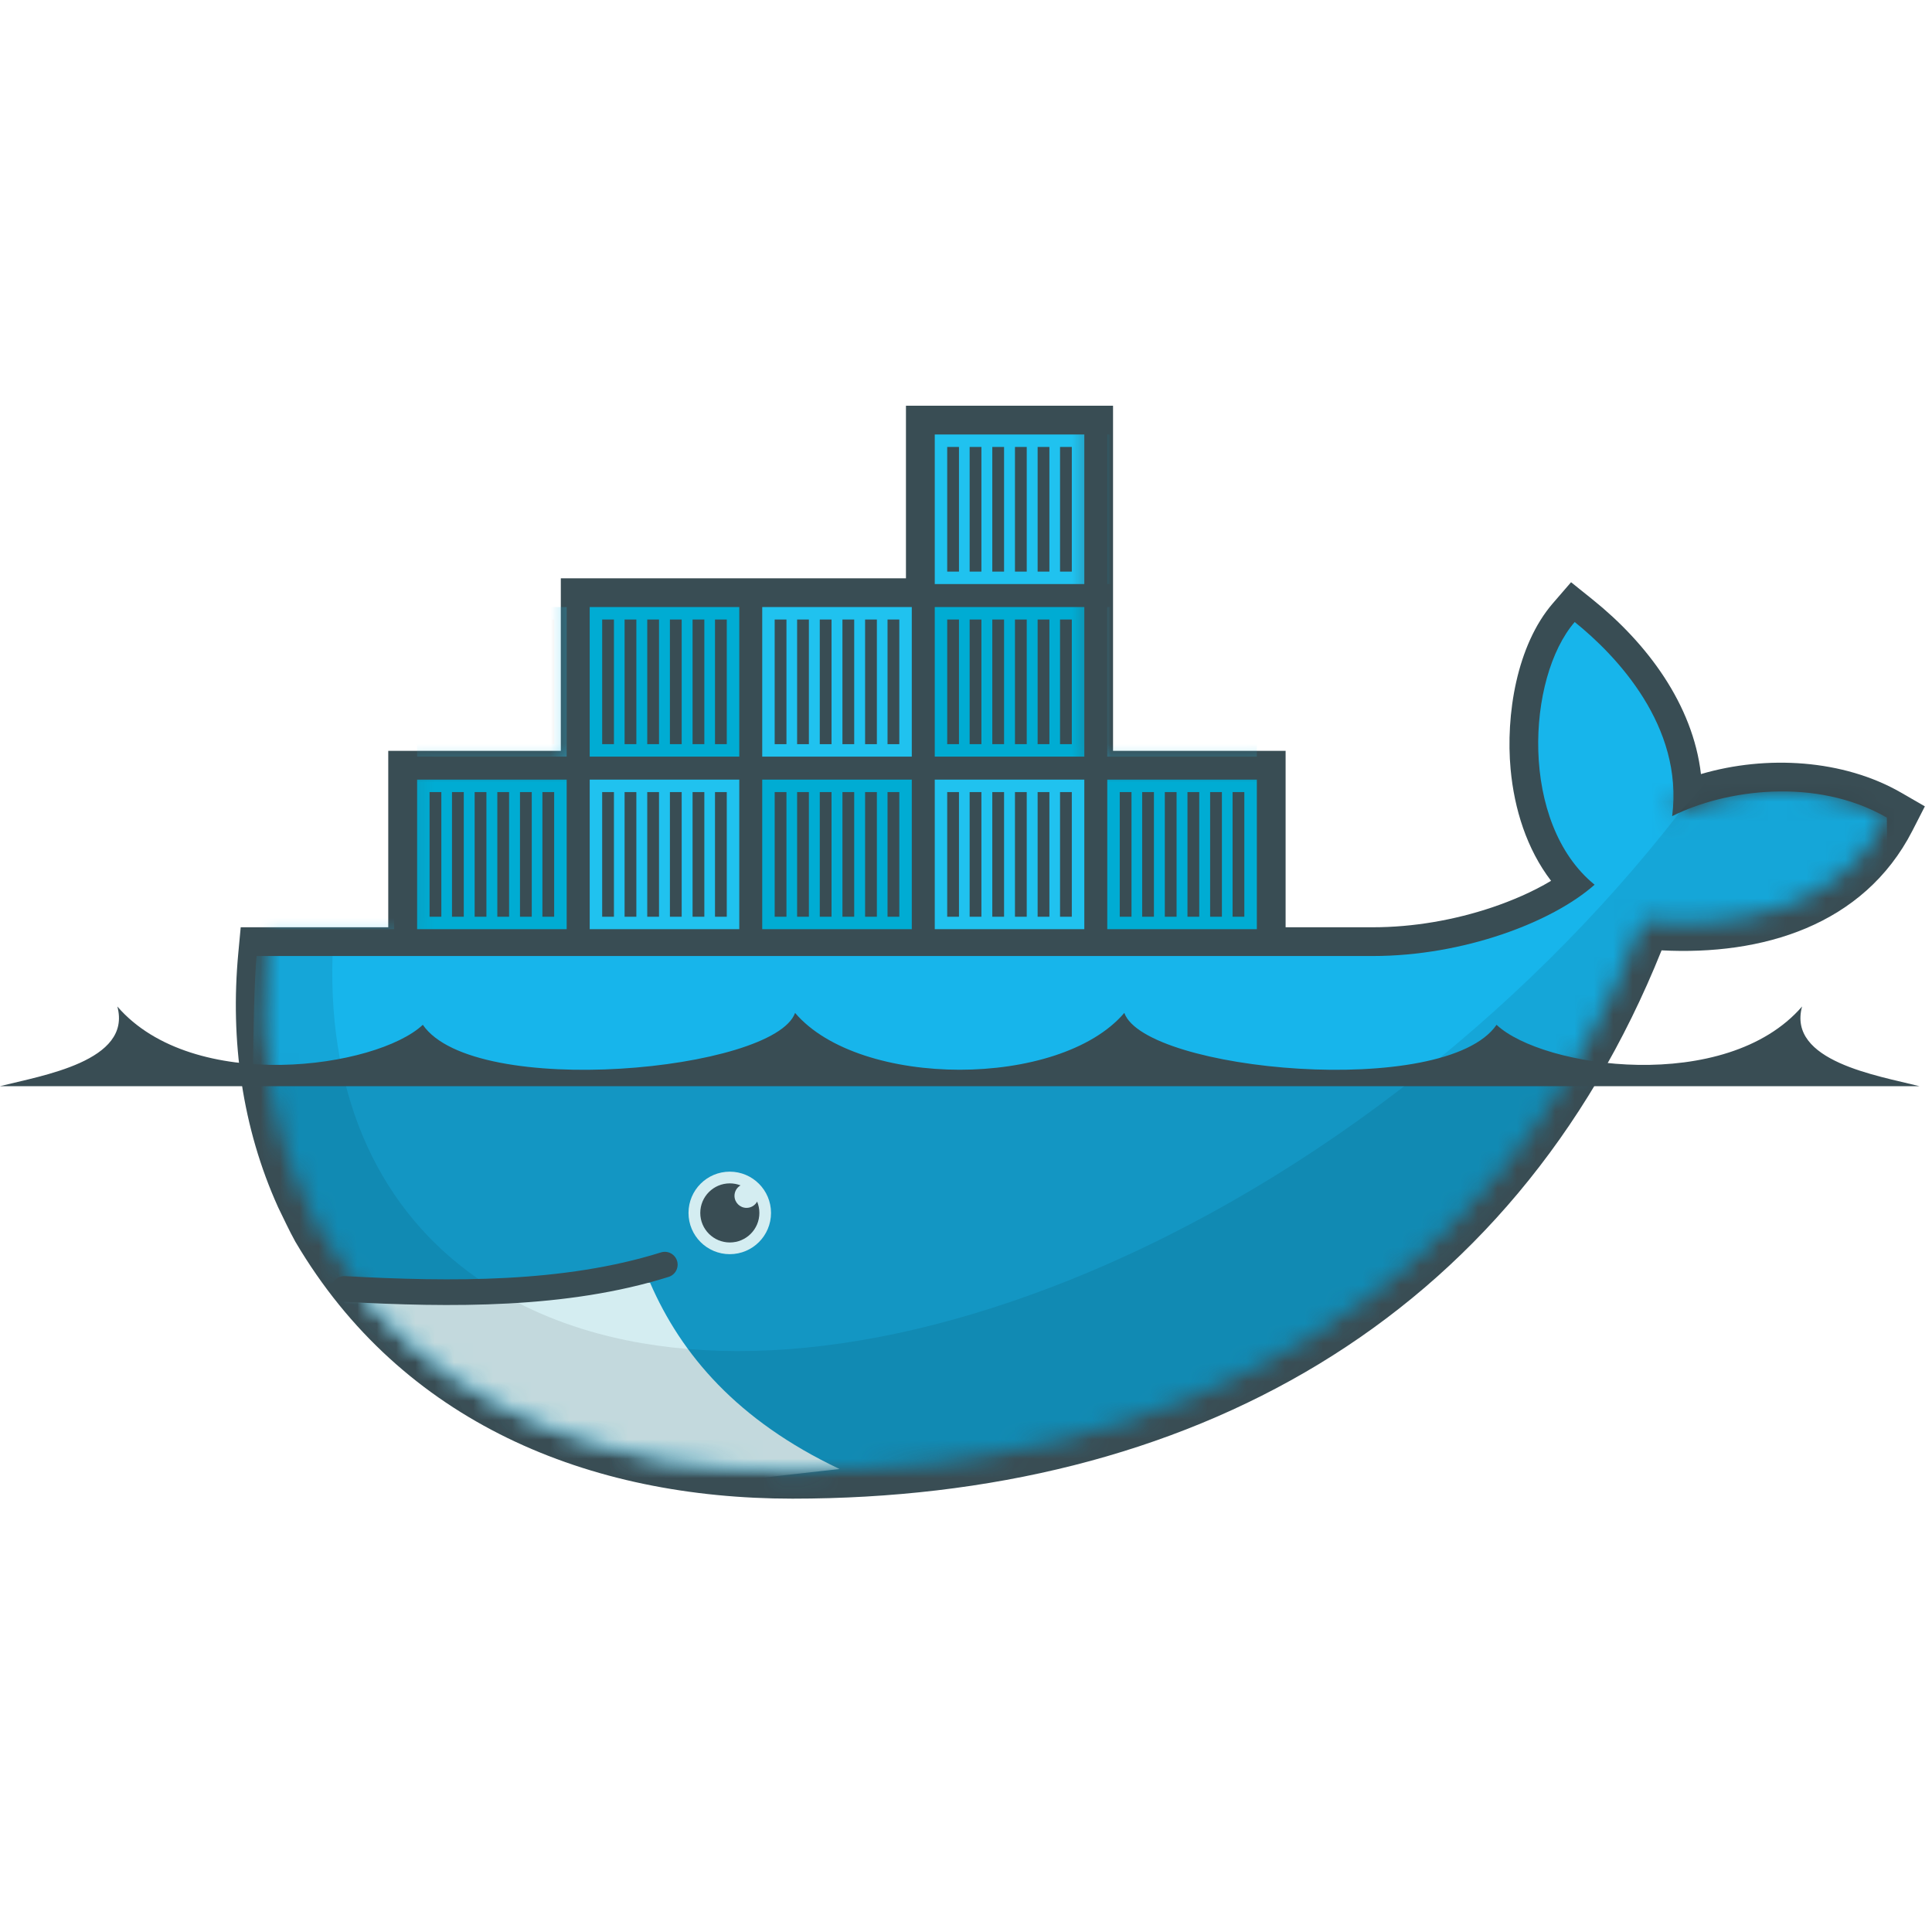 <svg width="100" height="100" viewBox="0 0 100 100" fill="none" xmlns="http://www.w3.org/2000/svg"><g clip-path="url(#clip0_3317_12994)"><path d="M57.611 38.864H66.543V47.995H71.06C73.145 47.995 75.29 47.623 77.266 46.954C78.236 46.625 79.325 46.167 80.283 45.591C79.022 43.945 78.378 41.866 78.189 39.817C77.931 37.03 78.493 33.403 80.379 31.222L81.318 30.136L82.437 31.035C85.254 33.298 87.623 36.461 88.041 40.066C91.433 39.068 95.415 39.304 98.405 41.029L99.631 41.737L98.986 42.997C96.457 47.932 91.171 49.461 86.003 49.19C78.27 68.451 61.434 77.57 41.02 77.57C30.473 77.57 20.797 73.628 15.287 64.27C14.964 63.689 14.688 63.081 14.394 62.485C12.532 58.366 11.913 53.854 12.333 49.345L12.459 47.995H20.096V38.864H29.028V29.932H46.892V21H57.611L57.611 38.864Z" fill="#394D54"/><mask id="mask0_3317_12994" style="mask-type:luminance" maskUnits="userSpaceOnUse" x="13" y="21" width="85" height="56"><path d="M29.69 21.781V39.75H21.096V48.734H13.901C13.87 48.994 13.845 49.255 13.82 49.516C13.371 54.41 14.225 58.925 16.189 62.785L16.848 63.969C17.243 64.678 17.704 65.345 18.191 65.995C18.677 66.644 18.849 67.004 19.155 67.436C24.346 73.27 32.084 76.078 41.018 76.078C60.802 76.078 77.593 67.313 85.024 47.623C90.296 48.164 95.353 46.813 97.658 42.313C93.987 40.195 89.268 40.874 86.55 42.24L93.752 21.781L65.627 39.75H56.643V21.781H29.69Z" fill="white"/></mask><g mask="url(#mask0_3317_12994)"><path d="M48.383 22.489H56.124V30.231H48.383V22.489Z" fill="#20C2EF"/><path d="M49.332 29.586V23.134V29.586ZM50.493 29.586V23.134V29.586ZM51.666 29.586V23.134V29.586ZM52.839 29.586V23.134V29.586ZM54.012 29.586V23.134V29.586ZM55.172 29.586V23.134V29.586Z" fill="black"/><path d="M49.332 29.586V23.134M50.493 29.586V23.134M51.666 29.586V23.134M52.839 29.586V23.134M54.012 29.586V23.134M55.172 29.586V23.134" stroke="#394D54" stroke-width="0.609"/><path d="M57.312 30.23H65.054V22.489H57.312V30.23Z" fill="#00ACD3"/><path d="M58.262 23.134V29.586V23.134ZM59.423 23.134V29.586V23.134ZM60.595 23.134V29.586V23.134ZM61.768 23.134V29.586V23.134ZM62.941 23.134V29.586V23.134ZM64.102 23.134V29.586V23.134Z" fill="black"/><path d="M58.262 23.134V29.586M59.423 23.134V29.586M60.595 23.134V29.586M61.768 23.134V29.586M62.941 23.134V29.586M64.102 23.134V29.586" stroke="#394D54" stroke-width="0.609"/><path d="M12.66 31.421H20.401V39.162H12.66V31.421Z" fill="#00ACD3"/><path d="M12.66 40.352H20.401V48.094H12.66V40.352Z" fill="#20C2EF"/><path d="M13.609 38.517V32.065V38.517ZM14.77 38.517V32.065V38.517ZM15.943 38.517V32.065V38.517ZM17.116 38.517V32.065V38.517ZM18.289 38.517V32.065V38.517ZM19.45 38.517V32.065V38.517Z" fill="black"/><path d="M13.609 38.517V32.065M14.77 38.517V32.065M15.943 38.517V32.065M17.116 38.517V32.065M18.289 38.517V32.065M19.45 38.517V32.065" stroke="#394D54" stroke-width="0.609"/><path d="M13.609 47.449V40.998V47.449ZM14.77 47.449V40.998V47.449ZM15.943 47.449V40.998V47.449ZM17.116 47.449V40.998V47.449ZM18.289 47.449V40.998V47.449ZM19.45 47.449V40.998V47.449Z" fill="black"/><path d="M13.609 47.449V40.998M14.77 47.449V40.998M15.943 47.449V40.998M17.116 47.449V40.998M18.289 47.449V40.998M19.45 47.449V40.998" stroke="#394D54" stroke-width="0.609"/><path d="M21.59 48.094H29.331V40.353H21.59V48.094Z" fill="#00ACD3"/><path d="M21.59 39.163H29.331V31.421H21.59V39.163Z" fill="#20C2EF"/><path d="M22.539 40.998V47.45V40.998ZM23.7 40.998V47.45V40.998ZM24.872 40.998V47.45V40.998ZM26.046 40.998V47.45V40.998ZM27.219 40.998V47.45V40.998ZM28.379 40.998V47.45V40.998Z" fill="black"/><path d="M22.539 40.998V47.45M23.7 40.998V47.45M24.872 40.998V47.45M26.046 40.998V47.45M27.219 40.998V47.45M28.379 40.998V47.45" stroke="#394D54" stroke-width="0.609"/><path d="M22.539 32.066V38.518V32.066ZM23.7 32.066V38.518V32.066ZM24.872 32.066V38.518V32.066ZM26.046 32.066V38.518V32.066ZM27.219 32.066V38.518V32.066ZM28.379 32.066V38.518V32.066Z" fill="black"/><path d="M22.539 32.066V38.518M23.7 32.066V38.518M24.872 32.066V38.518M26.046 32.066V38.518M27.219 32.066V38.518M28.379 32.066V38.518" stroke="#394D54" stroke-width="0.609"/><path d="M30.523 31.421H38.265V39.162H30.523V31.421Z" fill="#00ACD3"/><path d="M30.523 40.353H38.265V48.094H30.523V40.353Z" fill="#20C2EF"/><path d="M31.473 38.517V32.066V38.517ZM32.633 38.517V32.066V38.517ZM33.806 38.517V32.066V38.517ZM34.979 38.517V32.066V38.517ZM36.152 38.517V32.066V38.517ZM37.313 38.517V32.066V38.517Z" fill="black"/><path d="M31.473 38.517V32.066M32.633 38.517V32.066M33.806 38.517V32.066M34.979 38.517V32.066M36.152 38.517V32.066M37.313 38.517V32.066" stroke="#394D54" stroke-width="0.609"/><path d="M31.473 47.45V40.998V47.45ZM32.633 47.45V40.998V47.45ZM33.806 47.45V40.998V47.45ZM34.979 47.45V40.998V47.45ZM36.152 47.45V40.998V47.45ZM37.313 47.45V40.998V47.45Z" fill="black"/><path d="M31.473 47.45V40.998M32.633 47.45V40.998M33.806 47.45V40.998M34.979 47.45V40.998M36.152 47.45V40.998M37.313 47.45V40.998" stroke="#394D54" stroke-width="0.609"/><path d="M39.453 48.094H47.194V40.353H39.453V48.094Z" fill="#00ACD3"/><path d="M39.453 39.163H47.194V31.421H39.453V39.163Z" fill="#20C2EF"/><path d="M40.402 40.998V47.45V40.998ZM41.563 40.998V47.45V40.998ZM42.736 40.998V47.45V40.998ZM43.909 40.998V47.45V40.998ZM45.082 40.998V47.45V40.998ZM46.243 40.998V47.45V40.998Z" fill="black"/><path d="M40.402 40.998V47.45M41.563 40.998V47.45M42.736 40.998V47.45M43.909 40.998V47.45M45.082 40.998V47.45M46.243 40.998V47.45" stroke="#394D54" stroke-width="0.609"/><path d="M40.402 32.066V38.518V32.066ZM41.563 32.066V38.518V32.066ZM42.736 32.066V38.518V32.066ZM43.909 32.066V38.518V32.066ZM45.082 32.066V38.518V32.066ZM46.243 32.066V38.518V32.066Z" fill="black"/><path d="M40.402 32.066V38.518M41.563 32.066V38.518M42.736 32.066V38.518M43.909 32.066V38.518M45.082 32.066V38.518M46.243 32.066V38.518" stroke="#394D54" stroke-width="0.609"/><path d="M48.383 31.421H56.124V39.162H48.383V31.421Z" fill="#00ACD3"/><path d="M48.383 40.353H56.124V48.094H48.383V40.353Z" fill="#20C2EF"/><path d="M49.332 38.517V32.066V38.517ZM50.493 38.517V32.066V38.517ZM51.666 38.517V32.066V38.517ZM52.839 38.517V32.066V38.517ZM54.012 38.517V32.066V38.517ZM55.172 38.517V32.066V38.517Z" fill="black"/><path d="M49.332 38.517V32.066M50.493 38.517V32.066M51.666 38.517V32.066M52.839 38.517V32.066M54.012 38.517V32.066M55.172 38.517V32.066" stroke="#394D54" stroke-width="0.609"/><path d="M49.332 47.45V40.998V47.45ZM50.493 47.45V40.998V47.45ZM51.666 47.45V40.998V47.45ZM52.839 47.45V40.998V47.45ZM54.012 47.45V40.998V47.45ZM55.172 47.45V40.998V47.45Z" fill="black"/><path d="M49.332 47.45V40.998M50.493 47.45V40.998M51.666 47.45V40.998M52.839 47.45V40.998M54.012 47.45V40.998M55.172 47.45V40.998" stroke="#394D54" stroke-width="0.609"/><path d="M57.312 48.094H65.054V40.353H57.312V48.094Z" fill="#00ACD3"/><path d="M57.312 39.163H65.054V31.421H57.312V39.163Z" fill="#20C2EF"/><path d="M58.262 40.998V47.45V40.998ZM59.423 40.998V47.45V40.998ZM60.595 40.998V47.45V40.998ZM61.768 40.998V47.45V40.998ZM62.941 40.998V47.45V40.998ZM64.102 40.998V47.45V40.998Z" fill="black"/><path d="M58.262 40.998V47.45M59.423 40.998V47.45M60.595 40.998V47.45M61.768 40.998V47.45M62.941 40.998V47.45M64.102 40.998V47.45" stroke="#394D54" stroke-width="0.609"/><path d="M58.262 32.066V38.518V32.066ZM59.423 32.066V38.518V32.066ZM60.595 32.066V38.518V32.066ZM61.768 32.066V38.518V32.066ZM62.941 32.066V38.518V32.066ZM64.102 32.066V38.518V32.066Z" fill="black"/><path d="M58.262 32.066V38.518M59.423 32.066V38.518M60.595 32.066V38.518M61.768 32.066V38.518M62.941 32.066V38.518M64.102 32.066V38.518" stroke="#394D54" stroke-width="0.609"/></g><mask id="mask1_3317_12994" style="mask-type:luminance" maskUnits="userSpaceOnUse" x="13" y="21" width="85" height="56"><path d="M29.69 21.781V39.75H21.096V48.734H13.901C13.87 48.994 13.845 49.255 13.82 49.516C13.371 54.41 14.225 58.925 16.189 62.785L16.848 63.969C17.243 64.678 17.704 65.345 18.191 65.995C18.677 66.644 18.849 67.004 19.155 67.436C24.346 73.27 32.084 76.078 41.018 76.078C60.802 76.078 77.593 67.313 85.024 47.623C90.296 48.164 95.353 46.813 97.658 42.313C93.987 40.195 89.268 40.874 86.55 42.24L93.752 21.781L65.627 39.75H56.643V21.781H29.69Z" fill="white"/></mask><g mask="url(#mask1_3317_12994)"><path d="M86.551 42.242C87.15 37.588 83.667 33.932 81.506 32.196C79.017 35.074 78.63 42.617 82.536 45.792C80.356 47.728 75.763 49.483 71.061 49.483H13.281C12.824 54.392 13.281 78.031 13.281 78.031H98.047L97.662 42.319C93.99 40.2 89.269 40.876 86.551 42.242Z" fill="#17B5EB"/></g><mask id="mask2_3317_12994" style="mask-type:luminance" maskUnits="userSpaceOnUse" x="13" y="21" width="85" height="56"><path d="M29.69 21.781V39.75H21.096V48.734H13.901C13.87 48.994 13.845 49.255 13.82 49.516C13.371 54.41 14.225 58.925 16.189 62.785L16.848 63.969C17.243 64.678 17.704 65.345 18.191 65.995C18.677 66.644 18.849 67.004 19.155 67.436C24.346 73.27 32.084 76.078 41.018 76.078C60.802 76.078 77.593 67.313 85.024 47.623C90.296 48.164 95.353 46.813 97.658 42.313C93.987 40.195 89.268 40.874 86.55 42.24L93.752 21.781L65.627 39.75H56.643V21.781H29.69Z" fill="white"/></mask><g mask="url(#mask2_3317_12994)"><path d="M13.281 55.766V78.031H98.047V55.766" fill="black" fill-opacity="0.17"/></g><mask id="mask3_3317_12994" style="mask-type:luminance" maskUnits="userSpaceOnUse" x="13" y="21" width="85" height="56"><path d="M29.69 21.781V39.75H21.096V48.734H13.901C13.87 48.994 13.845 49.255 13.82 49.516C13.371 54.41 14.225 58.925 16.189 62.785L16.848 63.969C17.243 64.678 17.704 65.345 18.191 65.995C18.677 66.644 18.849 67.004 19.155 67.436C24.346 73.27 32.084 76.078 41.018 76.078C60.802 76.078 77.593 67.313 85.024 47.623C90.296 48.164 95.353 46.813 97.658 42.313C93.987 40.195 89.268 40.874 86.55 42.24L93.752 21.781L65.627 39.75H56.643V21.781H29.69Z" fill="white"/></mask><g mask="url(#mask3_3317_12994)"><path d="M43.452 76.035C38.163 73.526 35.26 70.114 33.645 66.389L17.578 67.094L25.781 78.031L43.452 76.035Z" fill="#D4EDF1"/></g><mask id="mask4_3317_12994" style="mask-type:luminance" maskUnits="userSpaceOnUse" x="13" y="21" width="85" height="56"><path d="M29.69 21.781V39.75H21.096V48.734H13.901C13.87 48.994 13.845 49.255 13.82 49.516C13.371 54.41 14.225 58.925 16.189 62.785L16.848 63.969C17.243 64.678 17.704 65.345 18.191 65.995C18.677 66.644 18.849 67.004 19.155 67.436C24.346 73.27 32.084 76.078 41.018 76.078C60.802 76.078 77.593 67.313 85.024 47.623C90.296 48.164 95.353 46.813 97.658 42.313C93.987 40.195 89.268 40.874 86.55 42.24L93.752 21.781L65.627 39.75H56.643V21.781H29.69Z" fill="white"/></mask><g mask="url(#mask4_3317_12994)"><path d="M86.914 42.069V42.081C78.765 52.585 67.077 61.761 54.529 66.581C43.336 70.881 33.576 70.901 26.843 67.448C26.118 67.038 25.407 66.584 24.695 66.154C19.759 62.704 16.978 56.997 17.212 49.479H13.281V78.031H98.047V40.531H88.281L86.914 42.069Z" fill="black" fill-opacity="0.085"/></g><path d="M17.82 66.715C23.354 67.018 29.259 67.073 34.41 65.458" stroke="#394D54" stroke-width="1.328" stroke-linecap="round"/><path d="M39.908 62.781C39.908 63.96 38.952 64.916 37.773 64.916C36.593 64.916 35.637 63.96 35.637 62.781C35.637 61.602 36.593 60.645 37.773 60.645C38.952 60.645 39.908 61.602 39.908 62.781Z" fill="#D4EDF1"/><path d="M38.33 61.355C38.143 61.462 38.017 61.664 38.017 61.895C38.017 62.24 38.297 62.519 38.641 62.519C38.877 62.519 39.083 62.388 39.189 62.194C39.264 62.375 39.305 62.573 39.305 62.781C39.305 63.626 38.621 64.31 37.776 64.31C36.931 64.31 36.246 63.626 36.246 62.781C36.246 61.936 36.931 61.251 37.776 61.251C37.971 61.251 38.158 61.288 38.33 61.355Z" fill="#394D54"/><path d="M0 56.22H99.347C97.183 55.671 92.502 54.93 93.275 52.095C89.341 56.646 79.855 55.288 77.462 53.044C74.796 56.91 59.276 55.44 58.194 52.428C54.852 56.35 44.496 56.35 41.153 52.428C40.071 55.44 24.551 56.91 21.885 53.044C19.491 55.288 10.006 56.646 6.073 52.095C6.845 54.93 2.164 55.671 0 56.22Z" fill="#394D54"/></g><defs><clipPath id="clip0_3317_12994"><rect width="100" height="56.641" fill="white" transform="translate(0 21)"/></clipPath></defs></svg>
